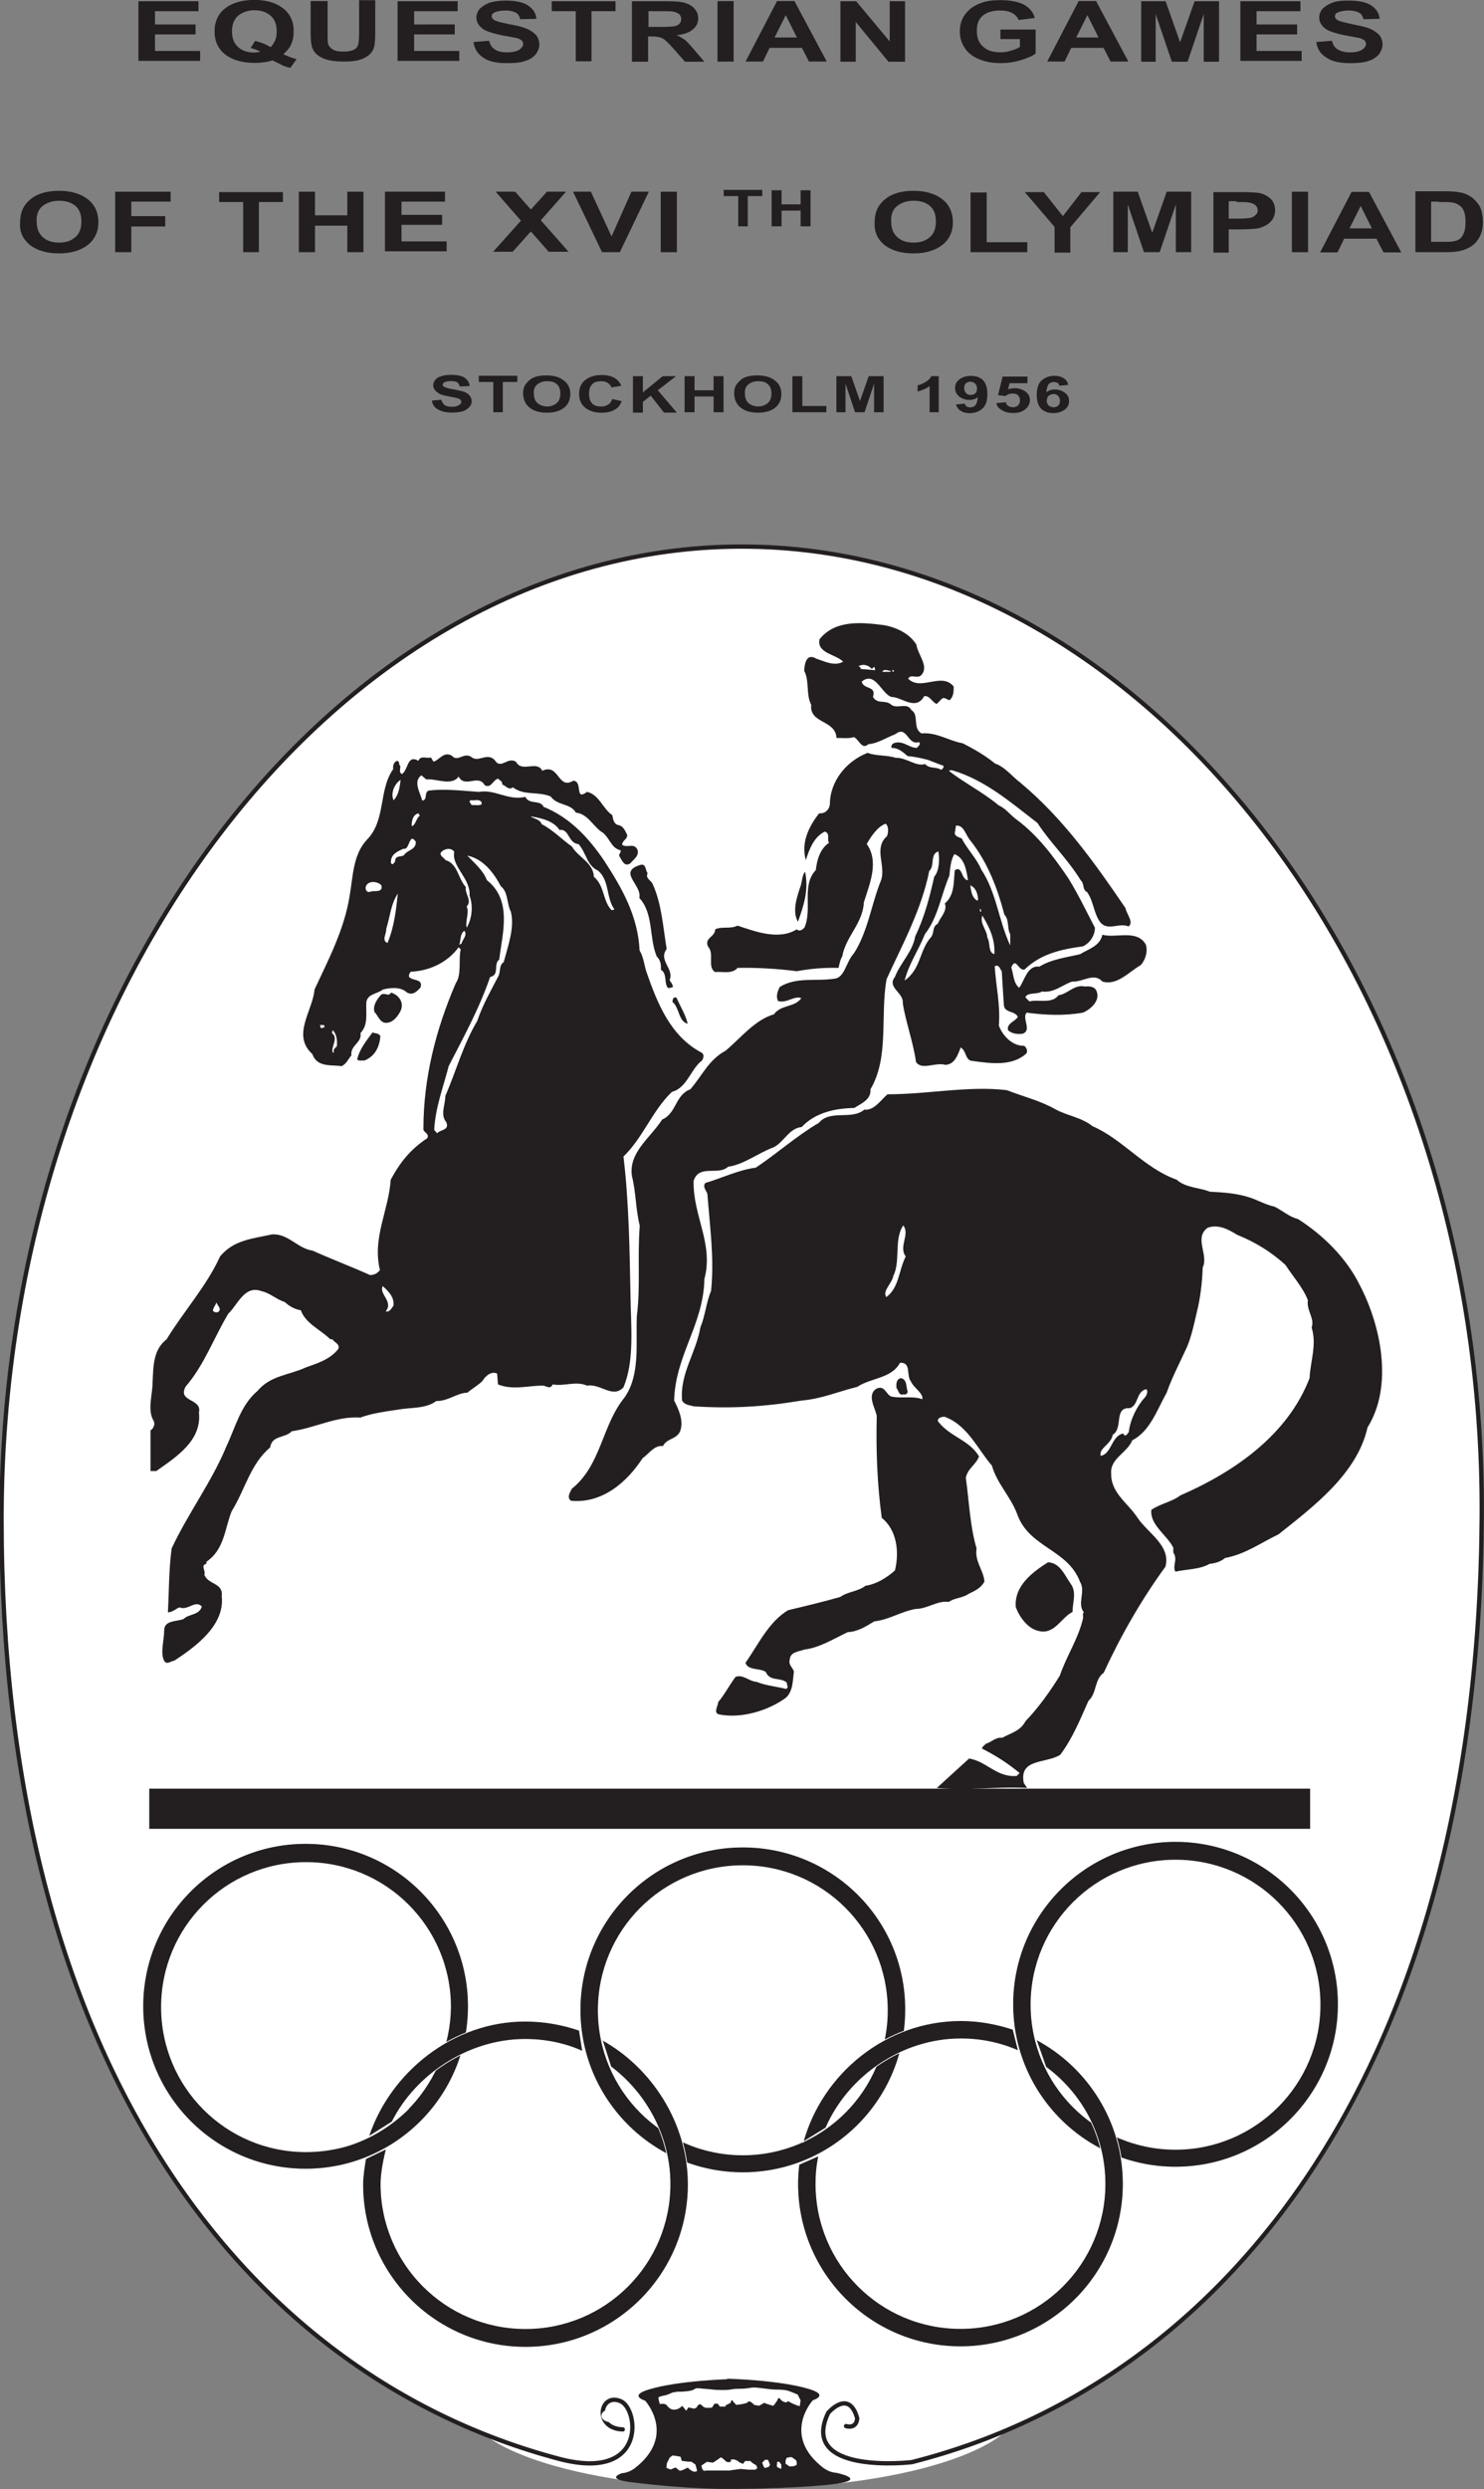 <?xml version="1.0" encoding="utf-8"?>
<!-- Generator: Adobe Illustrator 23.1.1, SVG Export Plug-In . SVG Version: 6.00 Build 0)  -->
<!DOCTYPE svg PUBLIC "-//W3C//DTD SVG 1.1//EN" "http://www.w3.org/Graphics/SVG/1.1/DTD/svg11.dtd">
<svg version="1.1"
	 id="svg2" xmlns:x="http://ns.adobe.com/Extensibility/1.0/" xmlns:i="http://ns.adobe.com/AdobeIllustrator/10.0/" xmlns:graph="http://ns.adobe.com/Graphs/1.0/" inkscape:version="0.48.5 r10040" sodipodi:docname="The_historic_olympic_collection_style_guide.pdf" xmlns:cc="http://creativecommons.org/ns#" xmlns:dc="http://purl.org/dc/elements/1.1/" xmlns:inkscape="http://www.inkscape.org/namespaces/inkscape" xmlns:rdf="http://www.w3.org/1999/02/22-rdf-syntax-ns#" xmlns:sodipodi="http://sodipodi.sourceforge.net/DTD/sodipodi-0.dtd" xmlns:svg="http://www.w3.org/2000/svg"
	 xmlns="http://www.w3.org/2000/svg" xmlns:xlink="http://www.w3.org/1999/xlink" x="0px" y="0px" viewBox="0 0 447.9 750.9"
	 style="enable-background:new 0 0 447.9 750.9;" xml:space="preserve">
<rect x="0" y="0" width="447.9" height="750.9" fill="#808080" stroke="none"/>
<style type="text/css">
	.st0{fill-rule:evenodd;clip-rule:evenodd;fill:#FFFFFF;}
	.st1{fill:#FFFFFF;stroke:#231F20;stroke-width:1.041;stroke-linecap:round;stroke-miterlimit:5;}
	.st2{fill:#231F20;}
	.st3{fill:#FFFFFF;}
	.st4{fill:none;stroke:#FFFFFF;stroke-width:0.185;stroke-miterlimit:5;}
</style>
<sodipodi:namedview  bordercolor="#666666" borderopacity="1" fit-margin-bottom="0" fit-margin-left="0" fit-margin-right="0" fit-margin-top="0" gridtolerance="10" guidetolerance="10" id="namedview4" inkscape:current-layer="g10" inkscape:cx="1.0727631" inkscape:cy="54.210996" inkscape:object-nodes="true" inkscape:pageopacity="0" inkscape:pageshadow="2" inkscape:snap-global="false" inkscape:window-height="659" inkscape:window-maximized="1" inkscape:window-width="1280" inkscape:window-x="0" inkscape:window-y="0" inkscape:zoom="4" objecttolerance="10" pagecolor="#ffffff" showgrid="false">
	</sodipodi:namedview>
<g id="g10" transform="matrix(1.25,0,0,-1.25,-356.202,520.834)" inkscape:groupmode="layer" inkscape:label="The_historic_olympic_collection_style_guide">
	
		<path id="path5204" sodipodi:cx="398.20401" sodipodi:cy="355.01785" sodipodi:rx="13.655496" sodipodi:ry="4.6679502" sodipodi:type="arc" class="st0" d="
		M531.5-163.4c0-11.3-30.1-20.5-67.1-20.5s-67.1,9.2-67.1,20.5c0,11.3,30.1,20.5,67.1,20.5S531.5-152,531.5-163.4z"/>
	<g id="g204" transform="translate(312.635,310.059)">
		<path id="path206" inkscape:connector-curvature="0" class="st1" d="M122.7-479.7c-7.1,0.2-5.6,9-0.5,6.8
			c4.4-1.9,6.3-19.5-14.9-13.9C30.7-466.5-27.3-390.1-27.3-260c0,129,81.7,234.7,178.7,234.7c97,0,179.5-105,178.7-234
			c-0.8-131.6-59.9-208.6-137.6-228.3c0,0-27.4-3.2-20.2,11.9c0,0,5,5.9,7-1.3c0,0,0-2.6-2.7-1.9"/>
	</g>
	<g id="g28" transform="translate(325.537,388.376)">
		<path id="path30" inkscape:connector-curvature="0" class="st2" d="M180.7-127.3c0.3-2.4,3.3-5.4,1-7.5c-1.1-0.7-2.3,0.5-3-0.7
			c3.1-3.1,8.1,1.7,11-1.9c0-1.2,0-2.4-1-3.3c-0.6,0.1-1.3,0.9-1.9,0.3l-1.2-1.2c-1.1,0.4-1.6,2-3,1.9c-2.1-3.7-5.4-0.2-8-0.2
			c-2.4,0.9-3.9,6.3-7.1,3.7c0.4-2,3.6-0.9,2.7-3.7c1.1-1.8,2.7-0.7,4.2-1.7c1.5-1.5,4,0.6,5.1-1.5c1.9-1.1,0.2-4.3,2.4-5.6
			c3.8,0.3,6.6-1.8,10-2.4c2.7-1.4,5.4-2.9,7.8-4.9c2.3-0.7,4.3-3.3,6.1-4.6c10.4-8.7,17.9-19.3,25.4-30.3c0.2-1.4,2.1-3.4,0.7-4.4
			c-2.2,1-5-1.2-6.8,1c-1.6,2.1-1.6,5.1-3.2,7.3c-1.2,0.6-0.6,2-1.5,2.8c-3.2,5.2-7.3,9-10.5,13.9c-6.5,5-12.7,10.4-20.6,12.7
			c-0.2,0-0.5,0.1-0.7-0.2c3.6-2.8,8.3-5.2,12-8.3c1.8-0.8,2.6-2.2,4.4-3.5c5-3.7,8.8-8.8,12.4-14.1c2.4-3.9,4.3-7.9,6.4-11.9
			c0-1.9-1.2-3.7-2.9-4.5c-5.2-0.7-10.2-1.8-14.1-5.6c-1.5-0.4-2.1,3.2-3.2,0.5c0.6-1.6,0.4-3.6,1.9-4.9c1.3,1.6,1.9,5.5,4.9,5.1
			c2.9,1.8,6.4,2.2,9.8,3c1.9,1.2,4.8,1.9,5.4,4.7c3.3-0.9,8.4,1.4,10.5-2.4c0.5-1.7-0.1-3.6-1.2-4.9c-3.1-1.8-5.7-5-9.3-4
			c-2,2.3-4.8-0.2-7.3,0c-2.4-0.8-4.4-2.8-7.3-2.4c-1.2-0.8-3.5-0.1-4-1.4l1-1c1.9,0.6,5.4-0.7,7,1.5c2.3,0.3,3.8,2.7,6.4,2.1
			c0.7,0.1,2.2,0.1,2.7-0.9c1.2-2.4-1.3-4.6-3.2-5.4c-4.6-0.8-9.1-0.6-13.6,0c-1.2-1.4,1.4-4.3-1-5.1c-1-0.1-2.5-0.1-3.5,0.9
			c-0.3,1.7,1.7,2,2.4,3.2c-0.9,1.6-3.3,0.8-3.4,3l-0.5,8c-0.5,0.6-0.6,1.7-1.7,1.2c0.3-4.8,1.4-9.3,1-14.3c0.8-2.3,3.2-5,6.1-4.9
			c0.5-0.3,1-1.3,0.5-1.9c-3.6-3.2-8.9-2.3-13.4-1.7c-1.4,0.6-1,2.3-2.4,3.2c-0.7-1.7-1.4-4.1-3.7-4.2c-2.5,0.7-5.7-1.4-7.1,0.7
			c-0.7,4.9-2.5,9.7-3.2,14.2c0.3,2.5-3.9,3.8-1.9,6.3c1.3,3.4,4.3,6.1,4.9,9.8c2.2,4.5,3.5,9.5,4.6,14.4c1.3,1.5,1.3,4.4,1,6.1
			c-2.1-0.6-0.8-3.5-2.2-4.7c-1.9-9.4-6.4-17.6-10.3-26.1c-1.6-8.8,0.7-18.8-3.9-26.6c0.2-2.5-2.2-3.4-3.9-4.5
			c-4.9-0.1-9.5-1.2-12.7-4.6c-3.1-0.3-4.3-3.7-6.8-4.9c-3.8-1.4-7-4.1-11-4.7c-2.3-2.2-7,0.7-8.3-3.4c-0.2-8.4,4.9-15.2,2.6-23.7
			c-0.2-11-7-18.3-7.3-29.3c1.1-2.2,2.3-4.7,1.5-7.3c-0.8-2.1-3.3-1.8-4.2-3.7c-2.1,0.3-3.5-2-4.9-2.9c-3.9-6-9.9-11-17.3-10.3
			c-1.1,0.8-0.2,2.1,0.2,2.9c7.1,5.7,7.2,15.2,12.7,22c3.9,5.5,2.7,13.2,3,19.7c0.9,7.3,0.1,14,0.7,21.8c-1,3.9-0.9,8.1-1.9,12
			c-0.8,5.7,4.4,9.1,7.3,13.6c3.5,1.5,3.1,5.9,6.8,7.3c2.9,3.3,4.4,7.1,8.5,9.3c3.5,2.9,7.1,7.5,11.7,8.8c1.7,2.4,5,1.6,6.6,3.9
			c-1.6,0.7-3.5-1.3-5.6-0.7c-0.6,1.1-0.1,2.4,0.4,3.4c4,2.5,8.8,1.3,13.2,2c2.5,0.2,2.8,4.1,4.7,6.1c3.4,5.3,4.2,11.8,6.5,17.5
			c1.4,3.6-1.9,7.8,1.5,10.8c0.3,0.8,0.5,2.2-0.3,3c-1.9-0.6-3.6-3.1-4.6-4.9c3.1-4.3,0.6-9.9-0.7-14.1c-0.2-5-4.4-8.3-5.2-13
			c-0.5-0.8-0.7-1.9-0.9-2.8c-3.6,0.1-6.9-0.2-10.1-0.8c-4.4,0.6-9.8,0.9-14.3,0.8c-1.3-1.6-3.9-0.8-5.4-1c-2,1.2-0.1,4.5-1.7,6.1
			c-1,2.2,1.7,2.3,1.7,4.2c1.7,0.8,3.6,0,5.4,0.9c4.3-1.4,9.9-3.6,14.3-0.9c0.7-0.6,1.4-0.1,1.9,0.5c1.9,4.5-0.8,10.1,2.7,13.8
			c0.3,2.5,1,5.1,3.2,6.6c-0.6,0.8,0.4,2.2-1,2.7c-2.6-1.2-3.8-4.3-4.6-6.9c-1.2,4.2,0.7,8.1,3.2,11.3c1.4-0.1,2.4,0.8,2.6,2.1
			c0,5.7,4,10.5,9.1,12.5c2.1-0.8,4.7-0.5,6.8-1.2c2.6,0.1,4.9-2.2,7.1-1.5c1-1.2,2.7-0.6,3.9-1.4c0.3,0.3,0.7,0.5,0.5,1
			c-1.2,0.4-2.4,0.9-3.7,1.4c-1.6,0.4-3.2,0.8-4.9,0.9c-1.3,1.1-2.3,2-3.9,2c-0.2,0.6,0.2,1,0.7,1.2c2.2,0.6,3.5-1.2,5.4-1.2
			c0.3,0.4,1.1,0.9,0.5,1.4c-2.8-0.9-2.8,4.2-5.7,1.9c-2.1-0.8-4.4-2.3-6.5-2.4c-1.6-1.5-2.3,1.2-3.5,1.7c-1.2-0.4-2.8-0.2-4.2-0.2
			c-0.2,4.4-6.6,3.4-6.1,8c-1.3,2.4-0.4,5.8-1.7,8.2c0.1,1.7,0.5,4.4,3,2.9c1.9-0.6,4.3-1.9,6.4-0.7c-1.7,1.8-6.4,2-5.7,5.4
			c3.8,4.8,10.3,4.1,15.7,3.4C176.1-123.2,179.1-124.7,180.7-127.3"/>
	</g>
	<g id="g32" transform="translate(323.576,387.321)">
		<path id="path34" inkscape:connector-curvature="0" class="st3" d="M171.9-132.1l0.5,0.5c0.3-0.2,0.2-0.5,0.3-0.8l-3.5,0.3
			c0.1,0.3-0.3,0.5-0.5,0.7C169.9-130.8,171.1-131.2,171.9-132.1"/>
	</g>
	<g id="g36" transform="translate(324.39,387.229)">
		<path id="path38" inkscape:connector-curvature="0" class="st3" d="M175.6-132.5v-0.2h-2C173.9-132,174.7-132.3,175.6-132.5"/>
	</g>
	<path id="path40" inkscape:connector-curvature="0" class="st3" d="M500.4,254.6h0.4v0.3h-0.4V254.6z"/>
	<g id="g42" transform="translate(306.001,383.455)">
		<path id="path44" inkscape:connector-curvature="0" class="st2" d="M92.8-149.5c1.7-1.4,3.7,1.2,5.6-0.7c1.5-2.5,3.2,1,5.2-0.5
			c1.4-2.6,5,0.5,6.3-2.1c4.1,1.9,3.7-4.7,7.5-2.4c2.4-0.2,0.2-5,3.3-2.7c2.9-0.6,3.9-4.2,6.1-5.6c0.2-0.9,0.3-2.1,1.4-2.4
			c1.3-0.2,1.7-1.4,2.2-2.4c0.1-1-1.3-1.4-1.2-2.4c1.3-0.8,2.9,0.6,3.7-1.2c0.4-1.5-0.9-2.2-1.7-3.2c-1.5-1.1-2.1,0.8-2.7,1.7
			c-0.2,0.6,0.5,0.8,0.3,1.4c-2.3,0.6-2.4,2.6-4.2,4.2c-2.3,1.3-3.6,4.6-6.6,4.9c-1.3,2.3-4.4,1.6-6.1,3.9c-3.1,1.3-6.3,0.1-9.1,2.2
			c-1-0.8-1.7,0.4-2.6,0.7c0.2,0.7-0.6,1-1,1.4c-1.3-0.4-1.6-2.4-3.2-1.6c-1.5,2.8-4.8-0.8-6.3,2.1c-1.7-2.4-5.5-0.4-7.8-0.7l-1.2,1
			c-2.1-1.5-0.2-4.3,0.2-6.1c1.4,0.2,0.4,1.8,1.5,2.4c3.7,0.5,7.9,0,12.2-0.3c3.9,0.7,7.1-2.2,11.2-1.2c1-2,3.6-0.6,4.4-2.4
			c6.2-2.5,10.8-7.3,14.7-13.1c4.3-6.6,8.1-13.3,8.5-21.6c1-1.6,1.1-3.6,1.7-5.3c2.6-7.4,5.7-15.3,13.2-19.3
			c0.8-0.4,0.5-1.4,0.2-1.9c-2.8-2.1-3.6-6.6-7.3-7.6c-4.8-4.6-7-11.1-11.7-15.6c1.3-10.7,1.5-22.7,1.7-33.7c0.1-7.3,1-15.6-1.7-22
			c-2.6-2.8-5.6,1-8.8,0.4c-2.6,1.2-5.4-0.2-8.3,0.3c-0.5-1.2-1.4-0.5-2.2-0.3c-3.4,0.1-7.3-1.2-11,0.3l-0.2,2.6
			c-1.3,0.7-2.8-0.5-3.5-1.7c-0.9-1-2.4-1.8-3.7-2.9c-2.4,0-4.7-2.1-7.5-2c-2.2-1.7-5.5-1.6-8-1.9c-3.3-0.5-7.5-1-10.3-2.1
			c-5.8,0.4-10.9-2.5-16.6-3.3c-1.5-1.7-4.8-0.9-5.2-3.9c-4.8-4-6.1-10.3-9.3-15.4c-1.7-4.2-1.7-9.2-6.1-12.2v-0.5
			c-1.5-0.3-0.1-1.7-0.5-2.6c0.9-2.5,4.6-1.9,4.2-5.2c0.8-7-6.3-12.2-11.5-15.6c-0.8,0-1.7-1.1-2.4,0c-1,1.9,0,4.9,0,7.3
			c0,2.6,3.1,2.1,4.7,2.8c1.3,1.3,3.7,0.8,4.4,3c-1.6,1.7-3.4-1.1-5.4-0.2c-1-0.4-1.7-1.2-2.8-1.2c0.3,5.4,0.2,10.1,0.9,15.4
			c3.9,8.4,9.7,16.1,13.2,24.6c2.2,4.6,3.4,9.9,7.5,13.4c3.2,3.8,7.6,3.8,11.7,5.7c2.8,1,5.8,1.9,7.8,4.4c0.6,1.2-0.9,1.6-1.4,2.4
			h-0.5c-2.3,2.3-6,3.8-7.1,7c-1.3,0.2-2.6,0.8-3.9,2c-2,0.6-3.6,2.2-5.6,2.6c-4.1,1.6-5.8-3.4-8-5.4c-3.5-5.8-5.8-12.4-10.3-17.6
			c-2.1-3.8,4-2.8,3.2-6.3c0.7-6.8-5.5-10.7-10.3-14.1h-1.4v9.8c0.8,0.5,1.2,1.6,0.7,2.4c-1.5,2.6-0.2,6.3-0.2,9.1
			c0.2,3.6,0,7.9,3.4,10.5c4,6.6,9.7,12.9,12.9,20c3.3,4,8,4.3,12.5,5.3c3.9,0.3,6.2-3.4,9.8-3.9c4.7-2.1,9.2-3.8,13.9-5.9
			c0.9,0,1.7,0.3,2.4,1.2c-1.9,7.8,2.1,14.3,2.6,21.8c2.2,4.1,4.7,7.3,8.8,10c0.7,1.2-1.1,1.4-0.9,2.4c0,12.1,3,23.9,7.8,35
			c1.5,2.2,0.6,5.6,1.2,8.2l-0.5,0.5c-2.8-3.8-7.2-5.7-11.5-5.9c-0.4-0.3-0.5-0.7-0.5-1.2c0.8-1.1,3.5-0.4,2.8-2.6
			c-0.9-1-1.9-2-3.3-1.2c-1.6,1.5-4.2,1.1-5.8,0.7c-1.3-1.1-4-1-4-3.4c-0.1-2.5,0.5-5.1-1.4-7.1c0.4-2.4-2.5-2.9-2.2-5.4
			c-0.8-0.9-1.2-2.1-2.4-2.6c-2.2,0.4-5.9-0.4-7,2.9c-5.1,4.6,0.1,10.5,0.5,15.6c3.4,7.3,7.2,14.5,8.5,22.7
			c0.8,4.7,0.8,9.8,4.1,13.4c4.7,4.7,2.8,12,6.4,17.1c-0.1,0.8,0.1,1.5,0.7,1.9c1,0.3,0.5-0.8,1-1.1c0.1-0.7-0.4-1.6,0.4-2
			c1.6,1,1.2,4.8,4,3.2c0.5,1.4,1.9,0.5,3,0.8c0.3-0.3,0.3-0.7,0.7-1c1.3,0.4,2.5,2.6,4.4,1.4C89.5-150.8,91-148.2,92.8-149.5"/>
	</g>
	<g id="g46" transform="translate(302.893,382.437)">
		<path id="path48" inkscape:connector-curvature="0" class="st3" d="M78.8-154c-0.2-1.5-0.4-3.6-1.7-4.9
			C76.3-157.2,77.4-154.8,78.8-154"/>
	</g>
	<g id="g50" transform="translate(306.445,381.457)">
		<path id="path52" inkscape:connector-curvature="0" class="st3" d="M94.8-158.4v-0.5c-0.6-0.4-1.6-0.1-2.4-0.2
			c-0.1,0.4-0.9,0.8-0.2,1.2C93-158.1,94.2-157.5,94.8-158.4"/>
	</g>
	<g id="g54" transform="translate(303.688,380.976)">
		<path id="path56" inkscape:connector-curvature="0" class="st3" d="M82.4-160.6c-0.1-0.3,0.1-0.4,0.3-0.5c-1-0.7-1-2.3-2-2.6
			C80.6-162.7,80.9-160.8,82.4-160.6"/>
	</g>
	<g id="g58" transform="translate(309.867,380.254)">
		<path id="path60" inkscape:connector-curvature="0" class="st3" d="M110.2-163.9c2.4,0.4,2-3.2,4.6-3.4c1.9-2.2,2-5.2,4.7-6.4
			c2.8-2.4,1.9-6.4,3.9-9.3c-0.1-0.3-0.4-0.2-0.7-0.2c-2.1,2.3-1.6,5.8-4.2,8c-0.2,3.5-3.7,4.6-5.3,7.3c-2.4,1.7-4.7,4.1-7.3,5.4
			c-0.5,1.3-2,1.3-2.7,1.9C105.6-161,108.7-161.6,110.2-163.9"/>
	</g>
	<g id="g62" transform="translate(327.886,379.81)">
		<path id="path64" inkscape:connector-curvature="0" class="st3" d="M191.3-165.9c4.3-5.4,6.6-11.6,8.3-18c1.2-1.2,0.6-3.3,1.4-4.7
			v-2.7c-2.8,5.9-3.3,12.8-7,18.3c-1.1,2.7-3.4,4.9-4.7,7.5c-0.6,0.3-1.5,0.4-1.7,1.2l0.3,1.9C189.8-162.2,190.2-164.6,191.3-165.9"
			/>
	</g>
	<g id="g66" transform="translate(303.559,379.736)">
		<path id="path68" inkscape:connector-curvature="0" class="st3" d="M81.8-166.2c0.1-2-2-1.9-2.9-3.3c-0.7-0.4-1.9,0-2.1-1.2
			c0.1-0.4-0.3-0.6-0.5-0.9c-0.4-0.1-0.6,0.3-0.5,0.7c0.1,1.7,1.5,2.3,3,3C80.4-168.4,80.1-163.8,81.8-166.2"/>
	</g>
	<g id="g70" transform="translate(305.242,379.292)">
		<path id="path72" inkscape:connector-curvature="0" class="st3" d="M89.4-168.2c-0.7-3.6,4-6.4,3.7-10.6c0.9-2.4,0.6-5.6-0.7-7.7
			c-0.4,1.5,0.7,3.7,0,5.1c1.4,1.5-0.5,3-0.2,4.7c-1.9,2-1.9,5.6-4.9,6.5c-0.4,0.6-1.3,0.9-1.2,1.7C86.7-167.5,88.6-167,89.4-168.2"
			/>
	</g>
	<g id="g74" transform="translate(327.794,378.034)">
		<path id="path76" inkscape:connector-curvature="0" class="st3" d="M190.9-173.8c-1.7,0.1-1.3,3.7-3.2,2.4c-0.3-2.8,0-6-2.4-8
			c0.7-1.8-1.1-3.3-1.7-4.9c-1.4-0.7-0.8-2.2-1.6-3.2c-2.9-3.2-2.4-7.7-6.4-10.5c1,4,3.4,7.4,4.9,11.2c3.2,4.1,3.9,9.5,5.9,14.1
			c0.2,1.8,0.3,3.7,1.2,5.2C190.1-168.4,190.5-171.4,190.9-173.8"/>
	</g>
	<g id="g78" transform="translate(307.296,377.776)">
		<path id="path80" inkscape:connector-curvature="0" class="st3" d="M98.6-175c1.8-1.4,1.4-4.2,2.4-6.1c1-3.9-0.7-8.3-1.7-12.2
			c-1.1-0.7-0.8-2.1-1.2-3.2c-1.9-3.7-3.9-7.1-5.2-11c-3.4-5.7-5.1-12.1-7.7-18.1c0-2.1-1.3-4.5,0.2-6.3c0.9-2-1.4-1.8-2.2-2.7
			l-0.7,0.8c0.3,5.5,2.2,10.3,3.5,15.4c3.6,7,7.4,13.9,10,21.5c2.4,0.5,0.7,3.1,2.2,4.2c0.8,6.5,3.2,14.3-3,19.2
			c-0.8,2.3-3.2,4.3-4.7,5.9C94.4-168.4,96.9-171.8,98.6-175"/>
	</g>
	<g id="g82" transform="translate(313.734,378.349)">
		<path id="path84" inkscape:connector-curvature="0" class="st2" d="M127.6-172.4c-0.6-1.3,0.8-1.7,1.2-2.6
			c2.2-4.8,2.5-10.3,3.4-15.7c-2.1-2.8,1.9-4.8,0.7-7.5c0.3-0.6,0.8-1,0.8-1.7c-0.4-0.1-0.8-0.3-1.2-0.2c-1,1.2-0.1,3.4-1.7,4.4
			c0.1,1.2-0.1,2.3-1,3.2c-1.9,4.5-0.7,10.3-4.2,14.1c0.7,3.2-5.4,6.3,0.3,8C127.3-170.1,127-171.7,127.6-172.4"/>
	</g>
	<g id="g86" transform="translate(320.338,376.221)">
		<path id="path88" inkscape:connector-curvature="0" class="st2" d="M157.3-182c-1.5,2.5-0.2,6.2,0.7,8.8c0.3,1.1,0.3,2.3,1,3.3
			C160-174.4,158.6-178.3,157.3-182"/>
	</g>
	<g id="g90" transform="translate(302.042,377.812)">
		<path id="path92" inkscape:connector-curvature="0" class="st3" d="M75-174.8c0.5-2-1.9-1.1-2.8-1.6c-1-0.2-1.2,1.1-0.8,1.6
			C72.1-173.6,74.2-173.9,75-174.8"/>
	</g>
	<g id="g94" transform="translate(328.238,377.202)">
		<path id="path96" inkscape:connector-curvature="0" class="st3" d="M192.9-177.6l-0.2-0.3c-1.3,0.7-1.5,2.3-1.7,3.7
			C192.4-174.8,192.8-176.3,192.9-177.6"/>
	</g>
	<g id="g98" transform="translate(302.319,375.296)">
		<path id="path100" inkscape:connector-curvature="0" class="st3" d="M76.2-186.2c-1.5,0.6-0.2,2.2-0.3,3.4c0.9,2.8,1.1,6,2.8,8.5
			C78.3-178.1,77.8-182.5,76.2-186.2"/>
	</g>
	<g id="g102" transform="translate(328.386,376.665)">
		<path id="path104" inkscape:connector-curvature="0" class="st3" d="M193.5-180h-0.3v0.7C193.5-179.4,193.4-179.7,193.5-180"/>
	</g>
	<g id="g106" transform="translate(328.959,374.797)">
		<path id="path108" inkscape:connector-curvature="0" class="st3" d="M196.1-188.4c-1.6,0.4-0.9,2.7-1.7,4
			c-0.1,1.9-1.9,3.4-1.2,5.3C194.9-181.9,196.3-184.8,196.1-188.4"/>
	</g>
	<g id="g110" transform="translate(305.557,375.241)">
		<path id="path112" inkscape:connector-curvature="0" class="st3" d="M90.8-186.4c-0.2,0.1-0.3-0.1-0.5-0.2
			c0.4,1.1,0.1,2.5,1.2,3.4C92.4-184.2,91-185.4,90.8-186.4"/>
	</g>
	<g id="g114" transform="translate(302.893,372.318)">
		<path id="path116" inkscape:connector-curvature="0" class="st2" d="M78.8-199.6c-0.6-1.2-1.8-2.9-3.5-2.9c-1.5,0-1.9,1.7-2.8,2.6
			c-0.5,1.5,0.6,3.1,1.6,4.2c1,0.6,1.7-0.6,2.4,0.5C78.4-195.8,79.7-197.6,78.8-199.6"/>
	</g>
	<g id="g118" transform="translate(315.01,372.891)">
		<path id="path120" inkscape:connector-curvature="0" class="st2" d="M133.3-197c0.9-2.1,2.2-4.1,2.7-6.3c-2.3,0.6-1.9,3.8-3.7,5.3
			C132.4-197.4,132.5-196.7,133.3-197"/>
	</g>
	<g id="g122" transform="translate(299.526,371.689)">
		<path id="path124" inkscape:connector-curvature="0" class="st3" d="M63.7-202.4c-0.1-0.2,0.1-0.3,0.2-0.5c-0.4,0.1-0.5-0.4-1-0.2
			l-0.2,0.7H63.7z"/>
	</g>
	<g id="g126" transform="translate(300.099,370.764)">
		<path id="path128" inkscape:connector-curvature="0" class="st3" d="M66.2-206.6c-0.4-0.4-1-0.8-0.7-1.5h-0.3
			c-0.5,1.4,1.5,3.4-0.2,4.7l0.2,0.7C66.2-203.8,66.3-205.1,66.2-206.6"/>
	</g>
	<g id="g130" transform="translate(302.005,371.208)">
		<path id="path132" inkscape:connector-curvature="0" class="st2" d="M74.8-204.6c-0.2-2.6-1.3-4.9-3.9-5.9
			c-0.6,0.1-1.3-0.2-1.7,0.3c0.6,2.5,2.1,4.3,3.7,6.5C73.5-204,74.4-203.8,74.8-204.6"/>
	</g>
	<g id="g134" transform="translate(331.66,367.97)">
		<path id="path136" inkscape:connector-curvature="0" class="st2" d="M208.3-219.1c2.8-1.5,6.2-1.9,8.8-4
			c7.2-3.1,12.6-10.2,20.3-12.9c2.2-2,5.6-1.9,8-2.9c3.7-0.2,7-0.4,10.5-1.7c1.7-0.7,3.6-1.6,5.1-1.9c1.9-0.9,3.6-2.5,5.7-3
			c6-3.8,11.7-9.4,14.9-15.9c5.1-9.7,8.2-24.3,1.9-34.4c-2.5-11.2-13.2-19.2-21.5-25.8c-4.4-2.1-8-4.8-12.9-5.7
			c-0.9-0.8-2.3-1.3-3.7-1.4c-2.4-1.4-5.6-1.3-8.3-1.9c-0.8,1.5,0.7,2.9-0.5,4.6v1.2c-1.5,3-5.7,5.5-5.3,9.1c2.1,1.5,4.9,1.9,7,3.5
			c12.9,5.6,25.9,14.5,31.2,28.3c0.2,4.1,1.8,8.1,0.5,12.2c0.8,2.3-1.3,4.1-0.9,6.6c-1.2,3.1-3.6,5.7-5.4,8.5
			c-3.6,3.3-7.5,5.6-11.7,7.3c-2.1,1.3-4.5,2.6-7.1,1.7c-3.4-2.5,0.3-6.5-1.2-9.6c-0.1-3.5-0.6-7.6-1.4-10.7c-0.7-3-1.3-5.9-2.4-8.5
			c-1.7-3.7-3.6-7.3-4.9-11c-2.3-4.1-4-9.3-8.3-11.5c-1.2-3-5.4-4.4-5.1-8c-0.1-4.7,4-7.1,6.3-10.6c2.4-3.7,8.2-6.8,6.8-11.9
			c-5.9-8.1-10.9-16.9-14.9-25.6c-2.3-1.6-1.6-4.9-3.7-6.8c-2-4.5-3.8-9-6.8-13c-3.5-2.2-10-0.8-8.8-6.8l0.8-1.2
			c-7.7,0.4-13.6-0.7-21.8,0l7.8,7.1c4.3-0.7,6.6-4.6,11.5-4.2l0.7,0.7c-2.8,2.3-5.7,4.2-9.1,5.9c0.1,0.5,0.6,0.8,1,1.2
			c1.3,0.3,2.2,1.6,3.9,1.4c1.9,1.1,4.4,1.6,5.6,4c3.2,3.3,6,7.3,8.3,11c1.6,4.7,4.5,9,5.6,13.8c0.1,0.5-0.2,1.1,0.2,1.5
			c-1.7,2.1,0.5,5-0.9,7.3c-3,8-12.3,8.2-15.2,16.4c-1.5,4.1-4.9,7.4-6.1,11.7c-3.4,3.9-5.8,9.6-11.2,11.7c-0.5,0.3-2.7-0.3-1.5-1.4
			c2.8-3.4,7.3-4.2,9.6-8.1c-0.9-2.2-2.6-2.7-3.2-5.1c0.8-5.7,1-11.7,2.6-17.1c-0.5-3.2,1.7-5.2,1.9-8c-0.8-1.5-2.2-2.2-3.9-3
			c-1.4-1-3.3-0.9-4.7-1.9c-2.7,0.4-5.2-1.7-8-1.7c-3.5-0.6-6.4-2.6-10-3c-2-1.2-4-2.5-6.4-2.6c-3.4-1.6-6.9-3.8-10.5-4.2
			c-1.2-0.5-3.4-0.5-3.5-2.4c-0.4-1.3,0.7-1.9,1-2.9c-0.3-2.2-0.2-4.7-1.9-6.3c-4.3-3.2-11.1-5.2-16.4-4c-1.1,0.6,0,2,0,2.9
			c1.6,1.9,2.7,4.1,4.2,6.1c1.8,0.7,3.3-1.1,5.1-1.2c2.2-0.9,4.7-1.1,7.1-1.7c0.8,0.4,0.1,0.9,0.2,1.5c-1.5,1.4-4.1,0.2-5.1,2.6
			c-1.5,1-4.3,0.3-4.9,2.2c3.1,4.4,5.6,9.9,10.3,12.7c4.2,1,8.4,2,12.6,3.2c1.8,1.3,4.3,1.3,6.1,2.7c2.7,0.4,5.2,2,7.1,3.7
			c1.1,4.6,0.4,9.8-3.2,12.7c-1.1,8.2-1.4,16.2-1.2,24.6c-0.4,2-2.5,5.1,0,6.6c1.9,0.8,2.2-1.3,3.4-1.9c2.4-0.6,5.4,0.2,7.6-0.7
			c0.3,1.5-2.1,2.7-2.8,4.4c-1.1,1.3,0.2,4.6-2.6,4.4c-2-3.8-7-3.6-10.3-5.8c-4.5-1.1-8.6-2.9-13.4-3.3c-8.9-1.5-17-2-26.1-1.4
			c-1,0.3-2.2,0.3-2.8,1.4c-0.6,6.4,3.4,11.6,4.4,17.6c1.2,2.9,1.4,6,2.6,8.9c0.8,7.9-0.3,15.5-0.9,23.4c-0.3,0.8-1.2,1.7-0.5,2.6
			c4.1,1.2,7.8,3.1,12.2,3.7c5.1,3.4,9.9,7.7,15.2,10.8c2.8,3.3,7.9,0.6,11,3.2c2.4-0.3,4.1,2.5,5.6,3.7c9.8,0,19.5,2.1,28.8,1
			C200.8-216.1,204.4-216.9,208.3-219.1"/>
	</g>
	<g id="g138" transform="translate(325.056,361.532)">
		<path id="path140" inkscape:connector-curvature="0" class="st3" d="M178.6-248.1c-1.7-3.3-1.6-7.6-4.7-9.8
			c-1,1.5,1.4,3.3,1.7,5.1c1.8,3.6,0.1,8.8,2.4,12.2C179.7-242.8,176.8-245.7,178.6-248.1"/>
	</g>
	<g id="g142" transform="translate(302.578,359.386)">
		<path id="path144" inkscape:connector-curvature="0" class="st3" d="M77.4-257.8c-0.4-0.5-0.9-1.7-1.9-1.4c2,2.3-1.7,4.2-0.7,6.1
			C76.2-254.4,77.6-255.7,77.4-257.8"/>
	</g>
	<g id="g146" transform="translate(294.864,359.091)">
		<path id="path148" inkscape:connector-curvature="0" class="st3" d="M42.7-259.1c-0.5-0.1-1,0-1.2,0.4c0.1,0.8,0.9,1.6,0.9,2.2
			C42.1-257.2,44-258.3,42.7-259.1"/>
	</g>
	<g id="g150" transform="translate(325.13,355.668)">
		<path id="path152" inkscape:connector-curvature="0" class="st2" d="M178.9-274.5c0.3-0.7-0.3-1.2-0.9-1c-1.2-0.4-1.2,1-1.7,1.5
			c-0.1,0.9-0.1,2.1,1,2.4C178.8-271.8,178.6-273.5,178.9-274.5"/>
	</g>
	<g id="g154" transform="translate(335.527,355.316)">
		<path id="path156" inkscape:connector-curvature="0" class="st3" d="M225.7-276.1c-1.8-2-3.4-5.3-3.7-8.1c-0.2-0.3-0.5-0.9-1-0.9
			l-0.4,0.5c-2.9-0.7-2.7-4.9-5.4-5.4c-0.5,1.9,2.6,2.8,2.9,5.1c2.6,1.5,0.2,6.7,4.1,6.4c2.2,0.7,1.5,4,4,4.6
			C226.8-274.5,226.2-275.6,225.7-276.1"/>
	</g>
	<g id="g158" transform="translate(332.326,347.139)">
		<path id="path160" inkscape:connector-curvature="0" class="st2" d="M211.3-312.9c1.3-2,0.3-4.4,0.3-6.6c-2.7-1.3-4.3-5.5-8.1-4.6
			c-2.7,0.5-4.8,3.5-5.6,5.8c-0.4,5.1,4,8.4,7.8,10.8C208.7-307.7,209.7-310.7,211.3-312.9"/>
	</g>
	<path id="path162" inkscape:connector-curvature="0" class="st2" d="M601.3-24.7H321v9.7h280.3V-24.7z"/>
	<g id="g164" transform="translate(303.351,324.276)">
		<path id="path166" inkscape:connector-curvature="0" class="st2" d="M80.9-415.8c-0.3-0.3-0.6-0.6-0.8-0.9
			c-4.1-4-9.1-7.1-14.7-8.8c-3.1-0.9-6.5-1.4-9.9-1.4c-19.3,0-34.9,15.6-34.9,34.9c0,19.3,15.6,34.9,34.9,34.9
			c19.3,0,34.9-15.6,34.9-34.9C90.3-401.1,86.7-409.5,80.9-415.8 M55.4-352.5c-21.7,0-39.3-17.6-39.3-39.3
			c0-21.7,17.6-39.3,39.3-39.3c21.7,0,39.3,17.6,39.3,39.3C94.7-370.1,77.1-352.5,55.4-352.5"/>
	</g>
	<g id="g168" transform="translate(303.351,324.276)">
		<path id="path170" inkscape:connector-curvature="0" class="st4" d="M80.9-415.8c-0.3-0.3-0.6-0.6-0.8-0.9
			c-4.1-4-9.1-7.1-14.7-8.8c-3.1-0.9-6.5-1.4-9.9-1.4c-19.3,0-34.9,15.6-34.9,34.9c0,19.3,15.6,34.9,34.9,34.9
			c19.3,0,34.9-15.6,34.9-34.9C90.3-401.1,86.7-409.5,80.9-415.8z M55.4-352.5c-21.7,0-39.3-17.6-39.3-39.3
			c0-21.7,17.6-39.3,39.3-39.3c21.7,0,39.3,17.6,39.3,39.3C94.7-370.1,77.1-352.5,55.4-352.5z"/>
	</g>
	<g id="g172" transform="translate(317.919,322.112)">
		<path id="path174" inkscape:connector-curvature="0" class="st2" d="M146.4-425.5c-19.3,0-34.9,15.6-34.9,34.9
			s15.6,34.9,34.9,34.9s34.9-15.6,34.9-34.9S165.7-425.5,146.4-425.5 M146.4-351.2c-21.7,0-39.3-17.6-39.3-39.3
			c0-21.7,17.6-39.3,39.3-39.3s39.3,17.6,39.3,39.3C185.8-368.8,168.2-351.2,146.4-351.2"/>
	</g>
	<g id="g176" transform="translate(317.919,322.112)">
		<path id="path178" inkscape:connector-curvature="0" class="st4" d="M146.4-425.5c-19.3,0-34.9,15.6-34.9,34.9
			s15.6,34.9,34.9,34.9s34.9-15.6,34.9-34.9S165.7-425.5,146.4-425.5z M146.4-351.2c-21.7,0-39.3-17.6-39.3-39.3
			c0-21.7,17.6-39.3,39.3-39.3s39.3,17.6,39.3,39.3C185.8-368.8,168.2-351.2,146.4-351.2z"/>
	</g>
	<g id="g180" transform="translate(336.901,322.355)">
		<path id="path182" inkscape:connector-curvature="0" class="st2" d="M231.9-424.4c-19.3,0-34.9,15.6-34.9,34.9
			s15.6,34.9,34.9,34.9s34.9-15.6,34.9-34.9S251.1-424.4,231.9-424.4 M231.9-350.1c-21.7,0-39.3-17.6-39.3-39.3
			c0-21.7,17.6-39.3,39.3-39.3s39.3,17.6,39.3,39.3C271.2-367.7,253.6-350.1,231.9-350.1"/>
	</g>
	<g id="g184" transform="translate(336.901,322.355)">
		<path id="path186" inkscape:connector-curvature="0" class="st4" d="M231.9-424.4c-19.3,0-34.9,15.6-34.9,34.9
			s15.6,34.9,34.9,34.9s34.9-15.6,34.9-34.9S251.1-424.4,231.9-424.4z M231.9-350.1c-21.7,0-39.3-17.6-39.3-39.3
			c0-21.7,17.6-39.3,39.3-39.3s39.3,17.6,39.3,39.3C271.2-367.7,253.6-350.1,231.9-350.1z"/>
	</g>
	<g id="g188" transform="translate(310.745,327.587)">
		<path id="path190" inkscape:connector-curvature="0" class="st2" d="M114.1-400.9c-4.1,1.4-8.5,2.2-13.1,2.2
			c-17.4,0-32.6-12.2-37.8-27.9l5.7,3.6c5.7,11.4,18.5,19.9,32.1,19.9c5,0,9.7-1,13.9-2.9L114.1-400.9z M121.7-409.7
			c8.5-6.4,14.3-16.8,14.3-28.3c0-19.3-15.6-34.9-34.9-34.9c-19.3,0-34.9,15.6-34.9,34.9c0,2.7,0.7,6,1.3,8.5l-5-2.4
			c-0.3-1.8-0.7-4.2-0.7-6.2c0-21.7,17.6-39.3,39.3-39.3c21.7,0,39.3,17.6,39.3,39.3c0,14.8-8.7,28.2-20.8,34.9
			C119.6-403.1,121.7-409.7,121.7-409.7z"/>
	</g>
	<g id="g192" transform="translate(310.745,327.587)">
		<path id="path194" inkscape:connector-curvature="0" class="st4" d="M114.1-400.9c-4.1,1.4-8.5,2.2-13.1,2.2
			c-17.4,0-32.6-12.2-37.8-27.9l5.7,3.6c5.7,11.4,18.5,19.9,32.1,19.9c5,0,9.7-1,13.9-2.9L114.1-400.9z M121.7-409.7
			c8.5-6.4,14.3-16.8,14.3-28.3c0-19.3-15.6-34.9-34.9-34.9c-19.3,0-34.9,15.6-34.9,34.9c0,2.7,0.7,6,1.3,8.5l-5-2.4
			c-0.3-1.8-0.7-4.2-0.7-6.2c0-21.7,17.6-39.3,39.3-39.3c21.7,0,39.3,17.6,39.3,39.3c0,14.8-8.7,28.2-20.8,34.9
			C119.6-403.1,121.7-409.7,121.7-409.7z"/>
	</g>
	<g id="g196" transform="translate(329.771,327.615)">
		<path id="path198" inkscape:connector-curvature="0" class="st2" d="M199.8-400.7c-4,1.3-8.2,2.1-12.6,2.1
			c-18.1,0-33.5-12.7-38.1-29.3l5.5,3.4c5.4,12.4,18.3,21.5,32.6,21.5c4.9,0,9.6-1,13.9-2.9L199.8-400.7z M207.7-409.8
			c8.7-6.4,14.3-16.6,14.3-28.2c0-19.3-15.6-34.9-34.9-34.9s-34.9,15.6-34.9,34.9c0,2.3,0.2,4.6,0.7,6.8l-4.8-2.1
			c-0.2-1.6-0.3-3.1-0.3-4.7c0-21.7,17.6-39.3,39.3-39.3c21.7,0,39.3,17.6,39.3,39.3c0,15.1-8.6,28.3-21.1,34.9
			C205.4-403.1,207.7-409.8,207.7-409.8z"/>
	</g>
	<g id="g200" transform="translate(329.771,327.615)">
		<path id="path202" inkscape:connector-curvature="0" class="st4" d="M199.8-400.7c-4,1.3-8.2,2.1-12.6,2.1
			c-18.1,0-33.5-12.7-38.1-29.3l5.5,3.4c5.4,12.4,18.3,21.5,32.6,21.5c4.9,0,9.6-1,13.9-2.9L199.8-400.7z M207.7-409.8
			c8.7-6.4,14.3-16.6,14.3-28.2c0-19.3-15.6-34.9-34.9-34.9s-34.9,15.6-34.9,34.9c0,2.3,0.2,4.6,0.7,6.8l-4.8-2.1
			c-0.2-1.6-0.3-3.1-0.3-4.7c0-21.7,17.6-39.3,39.3-39.3c21.7,0,39.3,17.6,39.3,39.3c0,15.1-8.6,28.3-21.1,34.9
			C205.4-403.1,207.7-409.8,207.7-409.8z"/>
	</g>
	<g id="g208" transform="translate(317.229,307.5)">
		<path id="path210" inkscape:connector-curvature="0" sodipodi:nodetypes="ccccccc" class="st2" d="M143.6-491.5
			c0,0-8.7-0.2-23.3,1.6c-6.8,0.8-2.4,2.2-2.4,2.2s1.5,0,3.1,1.2c10.2,7.9,2.5,16.3,2.5,16.3s-4.1,1.2,0.9,2.7
			c7.2,2.2,19.8,2.5,19.8,2.5"/>
	</g>
	<g id="g212" transform="translate(317.229,307.5)">
		<path id="path214" inkscape:connector-curvature="0" sodipodi:nodetypes="czccccc" class="st2" d="M143.5-491.5
			c0,0,13.4-0.1,24.2,1c10.8,1.1,1.9,2.9,1.9,2.9s-1.5,0-3.1,1.2c-10.2,7.9-2.5,16.3-2.5,16.3s4.1,1.2-0.9,2.7
			c-7.2,2.2-19.8,2.5-19.8,2.5"/>
	</g>
	<g id="g216" transform="translate(314.269,311.169)">
		<path id="path218" inkscape:connector-curvature="0" class="st3" d="M130-474.7c0,0,1.2,0.3,1.7-0.3c0.5-0.7,1.2-1.2,2.2-1
			c1,0.2,1.5,0.9,1.5,0.9l1-1.2l0.5,0.8l1.4-0.3l0.5,0.2l0.5,0.7l0.5,0.2l0.8-0.7l0.5-0.2h0.8c0.7,0,0.7,0,1,0.5l0.3,0.5h0.8
			l0.5-0.7l1.4,0v0.3l1.2,0.6c0,0,0.2,1,0.5,0.5c0.3-0.5,0.9-1,0.9-1l1.4,0.2l1.2,0.3c0,0,0.2,0.5,0.7,0.3c0.5-0.2,1-0.8,1-0.8
			l1.2-0.2l1.2,0.7l0.8-0.3l1-0.3c0,0,0.3-0.3,0.7,0.2c0.3,0.5,0.7,1,0.7,1s0.2,1,0.7,0.3c0.5-0.7,1.4-0.8,1.4-0.8l0.5,0.3l0.9-0.5
			l1.2-0.5l0.7-0.2l0.2,1.4l-0.7,1.4c0,0-0.5,0.2-1.7,0.7c-1.2,0.5-2.5,0.5-3.7,0.5c-1.2,0-3.9,0.5-5.1,0.5c-1.2,0-1.4-0.3-3.6-0.3
			s-1.5-0.3-4.1-0.3c-2.5,0-2.5,0.2-4.4,0.3c-1.9,0.2-1.9,0.2-2.5-0.2s-2.9-0.5-2.9-0.5h-1l-1.2-0.2c0,0-0.7-0.3-1.2-0.5
			c-0.5-0.2-1.2-0.3-1.2-0.3l-1-0.3v-0.5L130-474.7z"/>
	</g>
	<g id="g220" transform="translate(314.577,308.579)">
		<path id="path222" inkscape:connector-curvature="0" class="st3" d="M131.4-486.4l0.7,1.4l0.7,0.5l1.9-0.3l0.3-1l1.5-0.2h0.8
			l1-0.7l0.2-0.7l0.2-0.8c0,0-0.2-0.3-0.8-0.2c-0.7,0.2-1.2,0.7-1.2,0.7s0,0.5-0.8,0c-0.9-0.5-1.4-0.5-1.4-0.5l-1,0.8l-1.2-0.5
			l-0.5,0.2l-0.5,0.2L131.4-486.4z"/>
	</g>
	<g id="g224" transform="translate(316.335,308.64)">
		<path id="path226" inkscape:connector-curvature="0" class="st3" d="M139.3-486.1l1.5-0.2l1.2,0.8l0.7,0.5l0.7-0.5l0.5-0.5
			l0.5-0.2l0.7,0.1v0.5c0,0,0.5,0.2,1,0l0.5-0.2l0.7-0.5l0.8-0.3c0,0,0.3,0.9,0.9,0.7c0.5-0.2,0.5,0.3,1-0.2
			c0.5-0.5,1.2-0.8,1.2-0.8l0.3-0.7L151-488h-1.7l-2,0.2c0,0,0.5,0-1.2-0.2c-1.7-0.2-0.7-0.2-1.7-0.2h-2h-1.5h-0.7H139
			c0,0-0.3-0.3-0.7,0.2c-0.3,0.5-0.3,1-0.3,1L139.3-486.1z"/>
	</g>
	<g id="g228" transform="translate(318.894,308.733)">
		<path id="path230" inkscape:connector-curvature="0" class="st3" d="M150.8-485.7h0.7l0.5-1.2l-0.3-0.5l-1-0.3l-0.3,0.5l-0.3,0.8
			L150.8-485.7z"/>
	</g>
	<g id="g232" transform="translate(319.418,308.64)">
		<path id="path234" inkscape:connector-curvature="0" class="st3" d="M153.2-486.1h0.5l0.5-0.7v-1l-0.8,0.3l-0.3,0.3L153.2-486.1z"
			/>
	</g>
	<g id="g236" transform="translate(319.942,308.856)">
		<path id="path238" inkscape:connector-curvature="0" class="st3" d="M155.5-485.2h0.7l1-0.7l0.2-0.5v-0.5c0,0,0.2,0-0.3-0.3
			c-0.5-0.3-1.7-0.2-1.7-0.2s0.3,0-0.2,0.3l-0.5,0.3v0.8l0.3,0.7H155.5z"/>
	</g>
	<g id="g240" transform="translate(312.573,310.675)">
		<path id="path242" inkscape:connector-curvature="0" class="st3" d="M122.4-477c0-0.9-1.1-1.6-2.4-1.6c-1.3,0-2.4,0.7-2.4,1.6
			s1.1,1.6,2.4,1.6C121.3-475.4,122.4-476.1,122.4-477"/>
	</g>
	<g id="g244" transform="translate(291.385,413.967)">
		<path id="path246" inkscape:connector-curvature="0" class="st2" d="M27-12.2V2.4h14.5V0H31v-3.2h9.8v-2.4H31v-4h10.9v-2.4H27z"/>
	</g>
	<g id="g248" transform="translate(298.073,414.69)">
		<path id="path250" inkscape:connector-curvature="0" class="st2" d="M57.1-8.9c0.5,1,0.7,2.1,0.7,3.3c0,2.4-0.8,4.2-2.6,5.6
			c-1.7,1.3-4,2-6.9,2c-2.9,0-5.3-0.7-7-2c-1.7-1.3-2.6-3.2-2.6-5.6c0-2.4,0.9-4.3,2.6-5.6c1.7-1.3,4.1-2,7.1-2c1.6,0,3,0.2,4.3,0.6
			c1.6-0.8,2.5-1.2,2.6-1.3c0.6-0.2,1.1-0.4,1.7-0.5l1.5,2.1c-1.1,0.3-2.2,0.7-3.2,1.2C56.2-10.3,56.8-9.6,57.1-8.9 M48.5-7.9
			l-1.1-1.7c0.8-0.2,1.6-0.5,2.4-0.9c-0.5-0.1-1.1-0.2-1.6-0.2c-1.5,0-2.8,0.4-3.8,1.3c-1,0.9-1.5,2.1-1.5,3.8
			c0,1.7,0.5,2.9,1.5,3.8c1,0.8,2.3,1.3,3.9,1.3s2.9-0.4,3.9-1.3c1-0.8,1.5-2.1,1.5-3.8c0-0.8-0.1-1.6-0.4-2.2
			c-0.3-0.6-0.6-1.2-1.1-1.6C51.1-8.7,49.8-8.2,48.5-7.9"/>
	</g>
	<g id="g252" transform="translate(298.968,416.615)">
		<path id="path254" inkscape:connector-curvature="0" class="st2" d="M61.2-0.2h3.9v-7.9c0-1.3,0-2.1,0.1-2.4
			c0.2-0.6,0.6-1.1,1.2-1.4c0.6-0.4,1.5-0.5,2.6-0.5c1.1,0,2,0.2,2.5,0.5c0.6,0.3,0.9,0.8,1,1.3c0.1,0.5,0.2,1.3,0.2,2.5v8.1h3.9
			v-7.7c0-1.7-0.1-3-0.3-3.7c-0.2-0.7-0.6-1.3-1.2-1.8c-0.6-0.5-1.3-0.9-2.3-1.2c-1-0.3-2.2-0.4-3.8-0.4c-1.9,0-3.3,0.2-4.2,0.5
			c-1,0.3-1.7,0.7-2.3,1.2c-0.6,0.5-0.9,1.1-1.1,1.6c-0.3,0.8-0.4,2.1-0.4,3.7V-0.2z"/>
	</g>
	<g id="g256" transform="translate(302.759,413.967)">
		<path id="path258" inkscape:connector-curvature="0" class="st2" d="M78.2-12.2V2.4h14.5V0H82.2v-3.2H92v-2.4h-9.8v-4h10.9v-2.4
			H78.2z"/>
	</g>
	<g id="g260" transform="translate(306.084,414.828)">
		<path id="path262" inkscape:connector-curvature="0" class="st2" d="M93.2-8.3L97-8c0.2-1,0.7-1.7,1.4-2.1
			c0.7-0.5,1.7-0.7,2.9-0.7c1.3,0,2.2,0.2,2.9,0.6c0.6,0.4,1,0.9,1,1.4c0,0.4-0.1,0.6-0.4,0.9c-0.3,0.2-0.7,0.5-1.4,0.6
			c-0.5,0.1-1.5,0.3-3.2,0.6c-2.1,0.4-3.6,0.9-4.5,1.4c-1.2,0.8-1.8,1.8-1.8,2.9c0,0.7,0.3,1.5,0.8,2.1c0.6,0.6,1.4,1.1,2.4,1.5
			c1.1,0.3,2.3,0.5,3.8,0.5c2.5,0,4.3-0.4,5.5-1.2c1.2-0.8,1.9-1.9,2-3.2l-3.9-0.1c-0.2,0.7-0.5,1.3-1.1,1.6
			c-0.6,0.3-1.4,0.5-2.5,0.5c-1.1,0-2-0.2-2.7-0.5c-0.4-0.2-0.6-0.5-0.6-0.9c0-0.3,0.2-0.6,0.6-0.9c0.5-0.3,1.7-0.6,3.6-1
			c1.9-0.3,3.3-0.7,4.3-1.1c0.9-0.4,1.6-0.9,2.2-1.5c0.5-0.6,0.8-1.4,0.8-2.3c0-0.8-0.3-1.6-0.9-2.4c-0.6-0.7-1.5-1.3-2.6-1.6
			c-1.1-0.4-2.6-0.5-4.3-0.5c-2.5,0-4.4,0.4-5.7,1.3C94.2-11.2,93.4-9.9,93.2-8.3"/>
	</g>
	<g id="g264" transform="translate(310.583,413.967)">
		<path id="path266" inkscape:connector-curvature="0" class="st2" d="M113.4-12.2V0h-5.8v2.4h15.4V0h-5.8v-12.1H113.4z"/>
	</g>
	<g id="g268" transform="translate(313.745,413.967)">
		<path id="path270" inkscape:connector-curvature="0" class="st2" d="M127.7-12.2v6.1h0.8c0.9,0,1.6-0.1,2-0.2
			c0.4-0.1,0.8-0.3,1.2-0.6c0.4-0.3,1.1-1,2.1-2.1l2.8-3.2h4.7l-2.4,2.8c-0.9,1.1-1.7,1.9-2.2,2.4c-0.6,0.4-1.3,0.9-2.1,1.2
			c1.7,0.2,3,0.6,3.9,1.4c0.9,0.7,1.3,1.6,1.3,2.7c0,0.9-0.3,1.6-0.9,2.3c-0.6,0.7-1.3,1.1-2.3,1.4c-0.9,0.3-2.5,0.4-4.5,0.4h-8.3
			v-14.6H127.7z M127.7,0h3.1c1.6,0,2.6,0,2.9-0.1c0.6-0.1,1.1-0.3,1.5-0.6c0.3-0.3,0.5-0.7,0.5-1.2c0-0.4-0.1-0.8-0.4-1.1
			c-0.3-0.3-0.6-0.5-1.1-0.6c-0.5-0.1-1.6-0.2-3.5-0.2h-2.9V0z"/>
	</g>
	<path id="path272" inkscape:connector-curvature="0" class="st2" d="M458.2,416.4h3.9v-14.6h-3.9V416.4z"/>
	<g id="g274" transform="translate(320.185,416.615)">
		<path id="path276" inkscape:connector-curvature="0" class="st2" d="M156.6-0.2h-4.2l-7.6-14.6h4.2l1.6,3.3h7.8l1.7-3.3h4.3
			L156.6-0.2z M151.8-9l2.7,5.4l2.7-5.4H151.8z"/>
	</g>
	<g id="g278" transform="translate(322.189,413.967)">
		<path id="path280" inkscape:connector-curvature="0" class="st2" d="M165.7-12.2V2.4h3.8l8.1-9.7v9.7h3.7v-14.6h-4l-7.9,9.6v-9.6
			H165.7z"/>
	</g>
	<g id="g282" transform="translate(329.22,414.938)">
		<path id="path284" inkscape:connector-curvature="0" class="st2" d="M197.3-7.8v2.4h8.5v-5.8c-0.8-0.6-2-1.1-3.6-1.6
			c-1.6-0.5-3.2-0.7-4.8-0.7c-2.1,0-3.8,0.3-5.4,1s-2.7,1.6-3.4,2.8c-0.8,1.2-1.1,2.5-1.1,3.9c0,1.5,0.4,2.9,1.3,4.1
			c0.9,1.2,2.1,2.1,3.8,2.7c1.3,0.5,2.8,0.7,4.7,0.7c2.4,0,4.3-0.4,5.7-1.1c1.4-0.8,2.2-1.8,2.6-3.2l-3.9-0.5
			c-0.3,0.7-0.8,1.3-1.6,1.7c-0.8,0.4-1.7,0.6-2.9,0.6c-1.7,0-3.1-0.4-4.1-1.2c-1-0.8-1.5-2-1.5-3.7c0-1.7,0.5-3,1.6-3.9
			c1-0.9,2.4-1.3,4.1-1.3c0.8,0,1.7,0.1,2.5,0.4c0.8,0.2,1.6,0.5,2.2,0.9v1.9H197.3z"/>
	</g>
	<g id="g286" transform="translate(333.414,416.615)">
		<path id="path288" inkscape:connector-curvature="0" class="st2" d="M216.2-0.2h-4.2l-7.6-14.6h4.2l1.6,3.3h7.8l1.7-3.3h4.3
			L216.2-0.2z M211.4-9l2.7,5.4l2.7-5.4H211.4z"/>
	</g>
	<g id="g290" transform="translate(335.407,413.967)">
		<path id="path292" inkscape:connector-curvature="0" class="st2" d="M225.1-12.2V2.4h5.9l3.5-9.9l3.5,9.9h5.9v-14.6h-3.7l0,11.5
			l-3.9-11.5h-3.8l-3.9,11.5l0-11.5H225.1z"/>
	</g>
	<g id="g294" transform="translate(339.76,413.967)">
		<path id="path296" inkscape:connector-curvature="0" class="st2" d="M244.7-12.2V2.4h14.5V0h-10.6v-3.2h9.8v-2.4h-9.8v-4h10.9
			v-2.4H244.7z"/>
	</g>
	<g id="g298" transform="translate(343.085,414.828)">
		<path id="path300" inkscape:connector-curvature="0" class="st2" d="M259.7-8.3l3.8,0.3c0.2-1,0.7-1.7,1.4-2.1s1.7-0.7,2.9-0.7
			c1.3,0,2.2,0.2,2.9,0.6c0.6,0.4,1,0.9,1,1.4c0,0.4-0.1,0.6-0.4,0.9c-0.3,0.2-0.7,0.5-1.4,0.6c-0.5,0.1-1.5,0.3-3.2,0.6
			c-2.1,0.4-3.6,0.9-4.5,1.4c-1.2,0.8-1.8,1.8-1.8,2.9c0,0.7,0.3,1.5,0.8,2.1c0.6,0.6,1.4,1.1,2.4,1.5s2.3,0.5,3.9,0.5
			c2.5,0,4.3-0.4,5.5-1.2c1.2-0.8,1.9-1.9,2-3.2l-3.9-0.1c-0.2,0.7-0.5,1.3-1.1,1.6c-0.6,0.3-1.4,0.5-2.5,0.5c-1.1,0-2-0.2-2.7-0.5
			c-0.4-0.2-0.6-0.5-0.6-0.9c0-0.3,0.2-0.6,0.6-0.9c0.5-0.3,1.7-0.6,3.6-1s3.3-0.7,4.3-1.1c0.9-0.4,1.6-0.9,2.2-1.5
			c0.5-0.6,0.8-1.4,0.8-2.3c0-0.8-0.3-1.6-0.9-2.4c-0.6-0.7-1.5-1.3-2.6-1.6c-1.1-0.4-2.6-0.5-4.3-0.5c-2.5,0-4.4,0.4-5.7,1.3
			C260.7-11.2,259.9-9.9,259.7-8.3"/>
	</g>
	<g id="g302" transform="translate(286.616,405.917)">
		<path id="path304" inkscape:connector-curvature="0" class="st2" d="M5.6-48.4c1.7-1.3,4-2,7-2c2.9,0,5.2,0.7,6.9,2
			c1.7,1.3,2.6,3.2,2.6,5.5c0,2.4-0.9,4.3-2.6,5.6s-4,2-6.9,2c-1.6,0-3-0.2-4.2-0.6c-0.9-0.3-1.8-0.7-2.5-1.3
			c-0.8-0.6-1.4-1.3-1.8-2c-0.6-1-0.9-2.3-0.9-3.8C3-45.2,3.9-47,5.6-48.4 M8.6-39c1,0.8,2.3,1.3,4,1.3s2.9-0.4,3.9-1.2
			c1-0.8,1.5-2.1,1.5-3.8c0-1.7-0.5-3-1.5-3.8c-1-0.9-2.3-1.3-3.9-1.3s-2.9,0.4-3.9,1.3s-1.5,2.1-1.5,3.8C7.1-41.1,7.6-39.8,8.6-39"
			/>
	</g>
	<g id="g306" transform="translate(290.365,405.607)">
		<path id="path308" inkscape:connector-curvature="0" class="st2" d="M22.4-49.8v14.6h13.4v-2.4h-9.5v-3.5h8.2v-2.5h-8.2v-6.2H22.4
			z"/>
	</g>
	<g id="g310" transform="translate(295.974,405.607)">
		<path id="path312" inkscape:connector-curvature="0" class="st2" d="M47.7-49.8v12.1h-5.8v2.4h15.4v-2.4h-5.8v-12.1H47.7z"/>
	</g>
	<g id="g314" transform="translate(298.419,405.607)">
		<path id="path316" inkscape:connector-curvature="0" class="st2" d="M58.7-49.8v14.6h3.9v-5.7h7.8v5.7h3.9v-14.6h-3.9v6.4h-7.8
			v-6.4H58.7z"/>
	</g>
	<g id="g318" transform="translate(302.21,405.607)">
		<path id="path320" inkscape:connector-curvature="0" class="st2" d="M75.7-49.8v14.6h14.5v-2.4H79.7v-3.2h9.8v-2.4h-9.8v-4h10.9
			v-2.4H75.7z"/>
	</g>
	<g id="g322" transform="translate(306.942,405.607)">
		<path id="path324" inkscape:connector-curvature="0" class="st2" d="M97-49.8l6.8,7.6l-6.1,7h4.7l3.8-4.3l3.9,4.3h4.6l-6.1-6.9
			l6.7-7.6h-4.8l-4.3,4.9l-4.4-4.9H97z"/>
	</g>
	<g id="g326" transform="translate(311.726,405.607)">
		<path id="path328" inkscape:connector-curvature="0" class="st2" d="M118.6-49.8l-7,14.6h4.3l5-10.8l4.8,10.8h4.2l-7-14.6H118.6z"
			/>
	</g>
	<path id="path330" inkscape:connector-curvature="0" class="st2" d="M444.5,370.4h3.9v-14.6h-3.9V370.4z"/>
	<g id="g332" transform="translate(324.142,405.917)">
		<path id="path334" inkscape:connector-curvature="0" class="st2" d="M174.4-48.4c1.7-1.3,4-2,7-2c2.9,0,5.2,0.7,6.9,2
			c1.7,1.3,2.6,3.2,2.6,5.5c0,2.4-0.9,4.3-2.6,5.6s-4,2-6.9,2c-1.6,0-3-0.2-4.2-0.6c-0.9-0.3-1.8-0.7-2.5-1.3
			c-0.8-0.6-1.4-1.3-1.8-2c-0.6-1-0.9-2.3-0.9-3.8C171.9-45.2,172.7-47,174.4-48.4 M177.4-39c1,0.8,2.3,1.3,4,1.3s2.9-0.4,3.9-1.2
			c1-0.8,1.5-2.1,1.5-3.8c0-1.7-0.5-3-1.5-3.8c-1-0.9-2.3-1.3-3.9-1.3s-2.9,0.4-3.9,1.3s-1.5,2.1-1.5,3.8
			C175.9-41.1,176.4-39.8,177.4-39"/>
	</g>
	<g id="g336" transform="translate(327.907,405.607)">
		<path id="path338" inkscape:connector-curvature="0" class="st2" d="M191.4-49.8v14.4h3.9v-12h9.8v-2.4H191.4z"/>
	</g>
	<g id="g340" transform="translate(331.598,405.607)">
		<path id="path342" inkscape:connector-curvature="0" class="st2" d="M208-49.8v6.1l-7.2,8.4h4.6l4.6-5.8l4.5,5.8h4.5l-7.2-8.5
			v-6.1H208z"/>
	</g>
	<g id="g344" transform="translate(334.175,405.607)">
		<path id="path346" inkscape:connector-curvature="0" class="st2" d="M219.6-49.8v14.6h5.9l3.5-9.9l3.5,9.9h5.9v-14.6h-3.7l0,11.5
			l-3.9-11.5h-3.8l-3.9,11.5l0-11.5H219.6z"/>
	</g>
	<g id="g348" transform="translate(339.245,405.607)">
		<path id="path350" inkscape:connector-curvature="0" class="st2" d="M242.4-49.8v5.5h2.6c1.8,0,3.2,0.1,4.1,0.2
			c0.7,0.1,1.4,0.3,2.1,0.7c0.7,0.3,1.2,0.8,1.7,1.4c0.4,0.6,0.7,1.4,0.7,2.3c0,1.2-0.4,2.1-1.1,2.8c-0.8,0.7-1.7,1.2-2.8,1.4
			c-0.7,0.1-2.3,0.2-4.7,0.2h-6.3v-14.6H242.4z M244.3-37.7c1.4,0,2.4,0,2.9-0.1c0.6-0.1,1.2-0.3,1.6-0.6c0.4-0.4,0.6-0.8,0.6-1.3
			c0-0.4-0.1-0.8-0.5-1.1c-0.3-0.3-0.7-0.6-1.2-0.7s-1.6-0.2-3.1-0.2h-2.2v4.2H244.3z"/>
	</g>
	<path id="path352" inkscape:connector-curvature="0" class="st2" d="M596.9,370.4h3.9v-14.6h-3.9V370.4z"/>
	<g id="g354" transform="translate(345.411,408.255)">
		<path id="path356" inkscape:connector-curvature="0" class="st2" d="M270.1-37.9h-4.2l-7.6-14.6h4.2l1.6,3.3h7.8l1.7-3.3h4.3
			L270.1-37.9z M265.4-46.7l2.7,5.4l2.7-5.4H265.4z"/>
	</g>
	<g id="g358" transform="translate(347.415,405.607)">
		<path id="path360" inkscape:connector-curvature="0" class="st2" d="M279.2-49.8h7.4c1.5,0,2.6,0.1,3.5,0.3
			c1.2,0.3,2.1,0.7,2.8,1.2c0.9,0.6,1.6,1.5,2.1,2.6c0.4,0.9,0.6,1.9,0.6,3.1c0,1.4-0.2,2.5-0.6,3.5c-0.4,0.9-1.1,1.7-1.9,2.4
			c-0.8,0.6-1.8,1.1-2.9,1.3c-0.9,0.2-2.1,0.3-3.7,0.3h-7.2V-49.8z M284.9-37.7c1.6,0,2.7,0,3.2-0.1c0.7-0.1,1.3-0.3,1.8-0.7
			c0.5-0.3,0.9-0.8,1.1-1.4c0.3-0.6,0.4-1.5,0.4-2.6s-0.1-2-0.4-2.7c-0.3-0.7-0.6-1.1-1-1.4s-1-0.5-1.6-0.6
			c-0.5-0.1-1.3-0.1-2.4-0.1h-2.9v9.7H284.9z"/>
	</g>
	<g id="g362" transform="translate(317.711,406.744)">
		<path id="path364" inkscape:connector-curvature="0" class="st2" d="M145.5-44.7v7.3H142v1.5h9.3v-1.5h-3.5v-7.3H145.5z"/>
	</g>
	<g id="g366" transform="translate(319.174,406.744)">
		<path id="path368" inkscape:connector-curvature="0" class="st2" d="M152.1-44.7v8.7h2.4v-3.4h4.6v3.4h2.4v-8.7h-2.4v3.8h-4.6
			v-3.8H152.1z"/>
	</g>
	<g id="g370" transform="translate(304.26,399.096)">
		<path id="path372" inkscape:connector-curvature="0" class="st2" d="M85-79.1l2.3,0.2c0.1-0.6,0.4-1,0.8-1.3
			c0.4-0.3,1-0.4,1.7-0.4c0.8,0,1.3,0.1,1.7,0.4c0.4,0.2,0.6,0.5,0.6,0.8c0,0.2-0.1,0.4-0.2,0.5c-0.2,0.1-0.4,0.3-0.9,0.4
			c-0.3,0.1-0.9,0.2-1.9,0.4c-1.3,0.2-2.2,0.5-2.7,0.9c-0.7,0.5-1.1,1.1-1.1,1.8c0,0.5,0.2,0.9,0.5,1.3c0.3,0.4,0.8,0.7,1.5,0.9
			c0.6,0.2,1.4,0.3,2.3,0.3c1.5,0,2.6-0.2,3.3-0.7c0.7-0.5,1.1-1.1,1.2-2l-2.4-0.1c-0.1,0.5-0.3,0.8-0.6,1c-0.3,0.2-0.8,0.3-1.5,0.3
			c-0.7,0-1.2-0.1-1.6-0.3c-0.2-0.1-0.4-0.3-0.4-0.6c0-0.2,0.1-0.4,0.4-0.5c0.3-0.2,1-0.4,2.2-0.6c1.1-0.2,2-0.4,2.6-0.6
			c0.5-0.2,1-0.5,1.3-0.9c0.3-0.4,0.5-0.8,0.5-1.4c0-0.5-0.2-1-0.6-1.4c-0.4-0.4-0.9-0.8-1.6-1c-0.7-0.2-1.5-0.3-2.6-0.3
			c-1.5,0-2.6,0.3-3.4,0.8C85.6-80.8,85.1-80,85-79.1"/>
	</g>
	<g id="g374" transform="translate(306.965,398.581)">
		<path id="path376" inkscape:connector-curvature="0" class="st2" d="M97.1-81.4v7.3h-3.5v1.5h9.3v-1.5h-3.5v-7.3H97.1z"/>
	</g>
	<g id="g378" transform="translate(308.562,398.769)">
		<path id="path380" inkscape:connector-curvature="0" class="st2" d="M104.3-80.5c1-0.8,2.4-1.2,4.2-1.2c1.7,0,3.1,0.4,4.1,1.2
			c1,0.8,1.5,1.9,1.5,3.3c0,1.4-0.5,2.5-1.6,3.3c-1,0.8-2.4,1.2-4.2,1.2c-1,0-1.8-0.1-2.5-0.3c-0.5-0.2-1.1-0.4-1.5-0.8
			c-0.5-0.4-0.8-0.8-1.1-1.2c-0.4-0.6-0.5-1.4-0.5-2.2C102.8-78.7,103.3-79.7,104.3-80.5 M106.1-74.9c0.6,0.5,1.4,0.8,2.4,0.8
			c1,0,1.8-0.2,2.3-0.7c0.6-0.5,0.9-1.2,0.9-2.3c0-1-0.3-1.8-0.9-2.3c-0.6-0.5-1.4-0.8-2.3-0.8c-0.9,0-1.7,0.3-2.3,0.8
			c-0.6,0.5-0.9,1.3-0.9,2.3C105.2-76.2,105.5-75.4,106.1-74.9"/>
	</g>
	<g id="g382" transform="translate(312.184,399.159)">
		<path id="path384" inkscape:connector-curvature="0" class="st2" d="M120.6-78.8l2.3-0.5c-0.4-1-0.9-1.7-1.8-2.1
			c-0.8-0.5-1.9-0.7-3.1-0.7c-1.6,0-2.9,0.4-3.9,1.2c-1,0.8-1.5,1.9-1.5,3.3c0,1.5,0.5,2.6,1.5,3.4c1,0.8,2.3,1.2,4,1.2
			c1.4,0,2.6-0.3,3.5-1c0.5-0.4,0.9-0.9,1.2-1.6l-2.4-0.4c-0.1,0.4-0.4,0.8-0.9,1.1c-0.4,0.3-1,0.4-1.6,0.4c-0.9,0-1.6-0.2-2.1-0.7
			c-0.5-0.5-0.8-1.2-0.8-2.3c0-1.1,0.3-1.9,0.8-2.4s1.2-0.7,2.1-0.7c0.6,0,1.2,0.1,1.6,0.4C120.1-79.9,120.4-79.4,120.6-78.8"/>
	</g>
	<g id="g386" transform="translate(313.088,398.581)">
		<path id="path388" inkscape:connector-curvature="0" class="st2" d="M124.7-81.4v8.7h2.4v-3.9l4.8,3.9h3.2l-4.4-3.4l4.6-5.4h-3.1
			l-3.2,4.1l-1.9-1.5v-2.6H124.7z"/>
	</g>
	<g id="g390" transform="translate(315.362,398.581)">
		<path id="path392" inkscape:connector-curvature="0" class="st2" d="M134.9-81.4v8.7h2.4v-3.4h4.6v3.4h2.4v-8.7h-2.4v3.8h-4.6
			v-3.8H134.9z"/>
	</g>
	<g id="g394" transform="translate(317.825,398.769)">
		<path id="path396" inkscape:connector-curvature="0" class="st2" d="M146-80.5c1-0.8,2.4-1.2,4.2-1.2c1.7,0,3.1,0.4,4.1,1.2
			c1,0.8,1.5,1.9,1.5,3.3c0,1.4-0.5,2.5-1.6,3.3c-1,0.8-2.4,1.2-4.2,1.2c-1,0-1.8-0.1-2.5-0.3c-0.6-0.2-1.1-0.4-1.5-0.8
			c-0.5-0.4-0.8-0.8-1.1-1.2c-0.4-0.6-0.5-1.4-0.5-2.2C144.5-78.7,145-79.7,146-80.5 M147.8-74.9c0.6,0.5,1.4,0.8,2.4,0.8
			c1,0,1.8-0.2,2.3-0.7c0.6-0.5,0.9-1.2,0.9-2.3c0-1-0.3-1.8-0.9-2.3c-0.6-0.5-1.4-0.8-2.3-0.8c-0.9,0-1.7,0.3-2.3,0.8
			c-0.6,0.5-0.9,1.3-0.9,2.3C146.9-76.2,147.2-75.4,147.8-74.9"/>
	</g>
	<g id="g398" transform="translate(320.088,398.581)">
		<path id="path400" inkscape:connector-curvature="0" class="st2" d="M156.2-81.4v8.7h2.4v-7.2h5.8v-1.5H156.2z"/>
	</g>
	<g id="g402" transform="translate(322.013,398.581)">
		<path id="path404" inkscape:connector-curvature="0" class="st2" d="M164.9-81.4v8.7h3.6l2.1-6l2.1,6h3.6v-8.7H174l0,6.9l-2.3-6.9
			h-2.3l-2.3,6.9l0-6.9H164.9z"/>
	</g>
	<g id="g406" transform="translate(326.526,398.581)">
		<path id="path408" inkscape:connector-curvature="0" class="st2" d="M185.2-81.4h-2.3v6.3c-0.8-0.6-1.8-1-2.9-1.3v1.5
			c0.6,0.1,1.2,0.4,1.9,0.8c0.7,0.4,1.2,0.9,1.4,1.4h1.8V-81.4z"/>
	</g>
	<g id="g410" transform="translate(327.468,398.652)">
		<path id="path412" inkscape:connector-curvature="0" class="st2" d="M189.4-81.1c0.6-0.4,1.3-0.6,2.2-0.6c1.3,0,2.3,0.4,3.1,1.1
			c0.8,0.7,1.2,1.9,1.2,3.5c0,1.6-0.4,2.7-1.1,3.4s-1.7,1-2.9,1c-1.1,0-2-0.3-2.7-0.8c-0.7-0.5-1.1-1.2-1.1-2.1c0-0.8,0.3-1.5,1-2.1
			c0.7-0.5,1.5-0.8,2.4-0.8c0.9,0,1.6,0.2,2.1,0.7c-0.1-1-0.3-1.7-0.6-2c-0.3-0.3-0.7-0.5-1.2-0.5c-0.4,0-0.7,0.1-0.9,0.2
			c-0.2,0.2-0.4,0.4-0.4,0.7l-2.2-0.2C188.5-80.1,188.8-80.7,189.4-81.1 M193-76.9c-0.3-0.3-0.7-0.4-1.1-0.4c-0.5,0-0.8,0.1-1.1,0.4
			c-0.3,0.3-0.5,0.7-0.5,1.2c0,0.5,0.1,0.9,0.4,1.2c0.3,0.2,0.6,0.4,1,0.4c0.4,0,0.8-0.1,1.2-0.4c0.3-0.3,0.5-0.7,0.5-1.2
			C193.4-76.2,193.3-76.6,193-76.9"/>
	</g>
	<g id="g414" transform="translate(329.043,398.988)">
		<path id="path416" inkscape:connector-curvature="0" class="st2" d="M196.5-79.6l2.3,0.2c0.1-0.4,0.2-0.7,0.6-0.9
			c0.3-0.2,0.7-0.3,1.1-0.3c0.5,0,0.9,0.1,1.2,0.4c0.3,0.3,0.5,0.7,0.5,1.3c0,0.5-0.2,0.9-0.5,1.2c-0.3,0.3-0.7,0.4-1.3,0.4
			c-0.7,0-1.2-0.2-1.7-0.6l-1.8,0.2l1.1,4.5h6v-1.6h-4.3l-0.4-1.5c0.5,0.2,1,0.3,1.6,0.3c1,0,1.9-0.3,2.6-0.8
			c0.7-0.5,1.1-1.2,1.1-2.1c0-0.7-0.3-1.4-0.8-1.9c-0.8-0.8-1.8-1.2-3.2-1.2c-1.1,0-2,0.2-2.6,0.6C197-80.9,196.6-80.3,196.5-79.6"
			/>
	</g>
	<g id="g418" transform="translate(331.995,400.074)">
		<path id="path420" inkscape:connector-curvature="0" class="st2" d="M209.8-74.7c-0.6,0.4-1.3,0.6-2.2,0.6c-1.3,0-2.3-0.4-3.1-1.1
			s-1.2-1.9-1.2-3.5c0-1.6,0.4-2.7,1.1-3.4c0.8-0.7,1.7-1,2.9-1c1.1,0,2,0.3,2.7,0.8c0.7,0.5,1.1,1.2,1.1,2.1c0,0.8-0.3,1.5-1,2
			c-0.7,0.5-1.5,0.8-2.4,0.8c-0.8,0-1.5-0.2-2.1-0.7c0.1,1,0.3,1.7,0.6,2c0.3,0.3,0.7,0.5,1.2,0.5c0.4,0,0.6-0.1,0.9-0.2
			s0.4-0.4,0.4-0.7l2.2,0.2C210.7-75.6,210.4-75,209.8-74.7 M206.2-78.9c0.3,0.2,0.7,0.4,1.1,0.4c0.5,0,0.8-0.1,1.1-0.4
			c0.3-0.3,0.5-0.7,0.5-1.2c0-0.5-0.1-0.9-0.4-1.2c-0.3-0.2-0.6-0.4-1.1-0.4c-0.4,0-0.8,0.1-1.2,0.4c-0.3,0.3-0.5,0.7-0.5,1.2
			C205.8-79.5,205.9-79.1,206.2-78.9"/>
	</g>
</g>
</svg>
